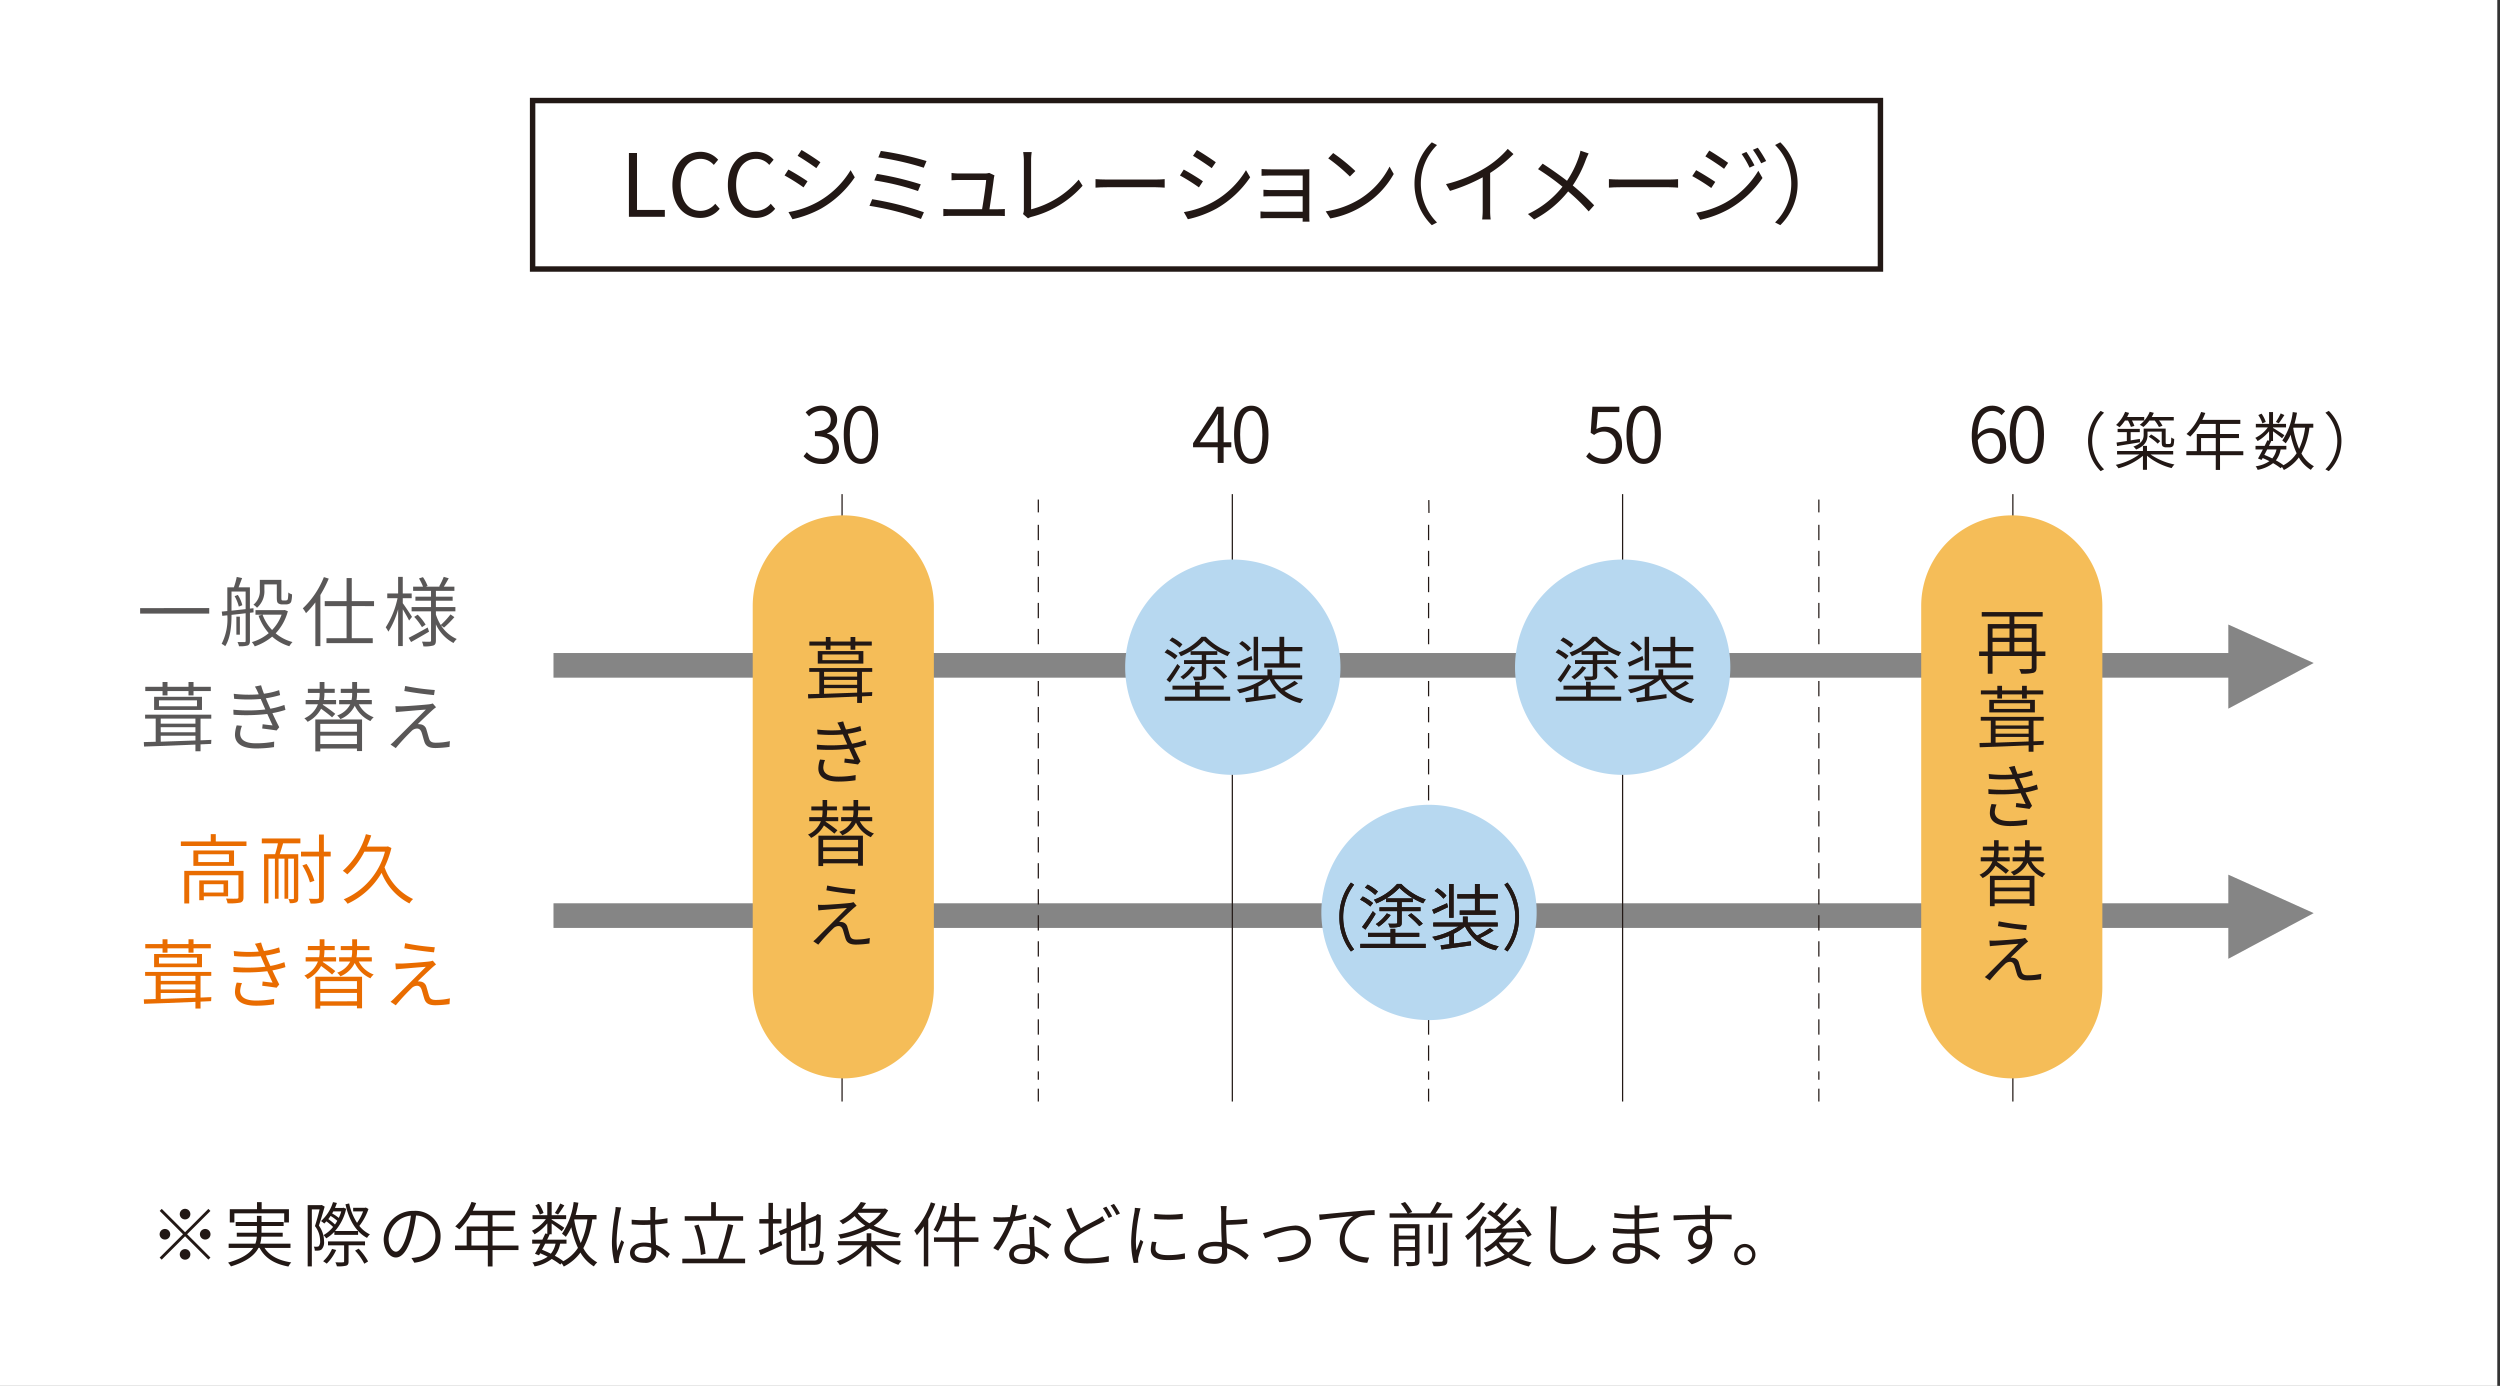 <svg xmlns="http://www.w3.org/2000/svg" width="460" height="255" viewBox="0 0 460 255"><rect x="0" y="0" width="460" height="255" fill="#333333" stroke="none"/><defs><style>.cls-1{fill:#fff;}.cls-2{fill:#221815;}.cls-11,.cls-3,.cls-4,.cls-5{fill:none;stroke-miterlimit:10;}.cls-3{stroke:#858585;stroke-width:4.535px;}.cls-11,.cls-4,.cls-5{stroke:#221815;}.cls-4,.cls-5{stroke-width:0.227px;}.cls-5{stroke-dasharray:2.817 1.972;}.cls-6{fill:#595757;}.cls-7{fill:#e96c00;}.cls-8{fill:#b7d8f0;}.cls-9{fill:#858585;}.cls-10{fill:#f5bd58;}</style></defs><title>roof_img3-graph3</title><g id="layout"><rect class="cls-1" x="-0.5" width="460" height="255"/><path class="cls-2" d="M115.721,28.158h1.488V38.626h5.122v1.265h-6.61Z"/><path class="cls-2" d="M123.72,34.032c0-3.794,2.225-6.1,5.2-6.1a4.338,4.338,0,0,1,3.218,1.457l-.8.96a3.2,3.2,0,0,0-2.4-1.121c-2.225,0-3.7,1.825-3.7,4.754,0,2.961,1.408,4.818,3.65,4.818a3.563,3.563,0,0,0,2.72-1.313l.817.929a4.539,4.539,0,0,1-3.6,1.681C125.913,40.1,123.72,37.842,123.72,34.032Z"/><path class="cls-2" d="M133.928,34.032c0-3.794,2.224-6.1,5.2-6.1a4.334,4.334,0,0,1,3.217,1.457l-.8.96a3.2,3.2,0,0,0-2.4-1.121c-2.225,0-3.7,1.825-3.7,4.754,0,2.961,1.408,4.818,3.65,4.818a3.563,3.563,0,0,0,2.72-1.313l.817.929a4.535,4.535,0,0,1-3.6,1.681C136.12,40.1,133.928,37.842,133.928,34.032Z"/><path class="cls-2" d="M148.586,33.36l-.736,1.12a35.412,35.412,0,0,0-3.49-2.193l.7-1.088C146.024,31.711,147.882,32.848,148.586,33.36Zm1.856,3.81a16.34,16.34,0,0,0,6.067-5.858l.768,1.312a18.8,18.8,0,0,1-6.146,5.73,19.927,19.927,0,0,1-5.315,1.985l-.736-1.313A16.963,16.963,0,0,0,150.442,37.17Zm.513-7.316-.753,1.089c-.768-.576-2.5-1.729-3.441-2.273l.72-1.072C148.426,28.126,150.267,29.343,150.955,29.854Z"/><path class="cls-2" d="M170,39.059l-.544,1.232a52.2,52.2,0,0,0-9.475-2.417l.5-1.217A56.255,56.255,0,0,1,170,39.059Zm-.576-5.139-.512,1.232a46.862,46.862,0,0,0-8.035-1.952l.48-1.2A57.025,57.025,0,0,1,169.42,33.92Zm1.057-4.289-.513,1.232a52.892,52.892,0,0,0-8.355-1.905l.464-1.185A56.765,56.765,0,0,1,170.477,29.631Z"/><path class="cls-2" d="M183.628,38.5c.352,0,.929-.016,1.265-.048v1.3c-.289-.016-.88-.031-1.217-.031H174.9c-.5,0-.864.015-1.328.048V38.434c.384.032.832.064,1.328.064h5.8c.24-1.345.7-4.466.752-5.378h-5.09c-.464,0-.881.032-1.28.048V31.823a10.924,10.924,0,0,0,1.265.1h4.865a2.792,2.792,0,0,0,.8-.111l.976.463a3.462,3.462,0,0,0-.112.5c-.128,1.088-.593,4.257-.816,5.73Z"/><path class="cls-2" d="M188.232,39.379a1.756,1.756,0,0,0,.161-.785V29.438a12.586,12.586,0,0,0-.128-1.457h1.569a10.386,10.386,0,0,0-.112,1.457v9.076a17.275,17.275,0,0,0,8.755-5.458l.72,1.121a18.635,18.635,0,0,1-9.363,5.714,2.248,2.248,0,0,0-.673.288Z"/><path class="cls-2" d="M201.576,32.96c.48.032,1.328.08,2.225.08h8.771c.8,0,1.377-.048,1.729-.08v1.568c-.321-.015-.992-.08-1.713-.08H203.8c-.881,0-1.729.032-2.225.08Z"/><path class="cls-2" d="M221.338,33.36l-.736,1.12a35.412,35.412,0,0,0-3.49-2.193l.7-1.088C218.776,31.711,220.634,32.848,221.338,33.36Zm1.856,3.81a16.34,16.34,0,0,0,6.067-5.858l.768,1.312a18.8,18.8,0,0,1-6.146,5.73,19.927,19.927,0,0,1-5.315,1.985l-.736-1.313A16.963,16.963,0,0,0,223.194,37.17Zm.513-7.316-.753,1.089c-.768-.576-2.5-1.729-3.441-2.273l.72-1.072C221.178,28.126,223.019,29.343,223.707,29.854Z"/><path class="cls-2" d="M239.676,40.787c.016-.144.016-.4.016-.656h-6.451c-.5,0-1.056.032-1.312.048V38.9a11.922,11.922,0,0,0,1.312.064h6.451V36.113h-5.778c-.56,0-1.121.016-1.441.033V34.913c.3.016.881.064,1.424.064h5.8V32.3h-5.938c-.416,0-1.345.032-1.633.048V31.1c.3.031,1.217.063,1.633.063h6.194c.352,0,.769-.016.977-.032-.017.177-.017.512-.017.816v7.972c0,.256.017.639.032.864Z"/><path class="cls-2" d="M250.331,36.545a15.083,15.083,0,0,0,5.346-5.89l.768,1.361a15.951,15.951,0,0,1-5.378,5.681,17.246,17.246,0,0,1-6.291,2.5l-.848-1.312A16.536,16.536,0,0,0,250.331,36.545Zm-.944-5.073-1.009,1.007a33.322,33.322,0,0,0-3.985-3.344l.912-.977A35.053,35.053,0,0,1,249.387,31.472Z"/><path class="cls-2" d="M260.268,33.809a10.635,10.635,0,0,1,3.185-7.62l.96.5a10.011,10.011,0,0,0,0,14.245l-.96.5A10.634,10.634,0,0,1,260.268,33.809Z"/><path class="cls-2" d="M278.477,28.35a25.072,25.072,0,0,1-4.29,3.473v6.851a12.1,12.1,0,0,0,.1,1.713h-1.569a14.6,14.6,0,0,0,.1-1.713v-6.05a32.1,32.1,0,0,1-6.019,2.5l-.736-1.249a25.275,25.275,0,0,0,7.155-2.945,17.682,17.682,0,0,0,4.209-3.537Z"/><path class="cls-2" d="M292.316,28.238c-.16.3-.4.832-.528,1.168a21.569,21.569,0,0,1-2.4,4.722,44.1,44.1,0,0,1,3.937,3.649L292.316,38.9a35.7,35.7,0,0,0-3.777-3.681,19.709,19.709,0,0,1-6.259,5.17l-1.136-1.008a17.811,17.811,0,0,0,6.354-5.026,44.011,44.011,0,0,0-4.5-3.234l.848-1.009c1.361.865,3.217,2.177,4.482,3.154a18.325,18.325,0,0,0,2.161-4.354,9.178,9.178,0,0,0,.32-1.184Z"/><path class="cls-2" d="M296.04,32.96c.481.032,1.329.08,2.225.08h8.771c.8,0,1.377-.048,1.73-.08v1.568c-.321-.015-.994-.08-1.713-.08h-8.788c-.88,0-1.729.032-2.225.08Z"/><path class="cls-2" d="M315.609,33.472l-.736,1.121a35.562,35.562,0,0,0-3.5-2.194l.72-1.087C313.032,31.823,314.9,32.976,315.609,33.472Zm1.857,3.826a16.36,16.36,0,0,0,6.066-5.875l.769,1.329a18.852,18.852,0,0,1-6.162,5.714,19.165,19.165,0,0,1-5.3,1.985l-.737-1.3A17.344,17.344,0,0,0,317.466,37.3Zm.513-7.331-.752,1.1c-.769-.592-2.514-1.745-3.442-2.289l.72-1.072C315.449,28.238,317.29,29.471,317.979,29.967Zm4.849.464-.912.416a16.155,16.155,0,0,0-1.457-2.513l.881-.384A23.643,23.643,0,0,1,322.828,30.431Zm2.146-.8-.913.416a19.014,19.014,0,0,0-1.521-2.482l.9-.383A23.253,23.253,0,0,1,324.974,29.631Z"/><path class="cls-2" d="M330.761,33.809a10.634,10.634,0,0,1-3.185,7.619l-.961-.5a10.006,10.006,0,0,0,0-14.245l.961-.5A10.635,10.635,0,0,1,330.761,33.809Z"/><path class="cls-2" d="M34.053,226.727l4.29-4.29.377.376L34.43,227.1l4.29,4.29-.377.377-4.29-4.291-4.3,4.3-.378-.377,4.3-4.3-4.29-4.291.377-.376Zm-2.731.377a.975.975,0,1,1-.975-.975A.982.982,0,0,1,31.322,227.1Zm2.731-2.73a.975.975,0,1,1,.974-.976A.982.982,0,0,1,34.053,224.374Zm0,5.46a.975.975,0,1,1-.975.975A.981.981,0,0,1,34.053,229.834Zm2.73-2.73a.975.975,0,1,1,.975.975A.981.981,0,0,1,36.783,227.1Z"/><path class="cls-2" d="M48.677,229.613c.924,1.456,2.626,2.34,4.914,2.665a3.668,3.668,0,0,0-.52.767c-2.522-.468-4.329-1.547-5.3-3.432h-.208c-.676,1.287-2.093,2.5-5.07,3.406a4.008,4.008,0,0,0-.533-.7c2.613-.741,3.952-1.69,4.628-2.7H42.073v-.78h4.914a4.533,4.533,0,0,0,.26-1.287H43.568v-.729h3.705v-1.234H43.36v-.741h3.913v-1.131h.845v1.131h4.07v.741h-4.07v1.234h3.9v.729H48.092a5.564,5.564,0,0,1-.221,1.287h5.577v.78Zm-5.551-4.68h-.845v-2.445h5.005v-1.3h.859v1.3h5.018v2.445h-.871v-1.677H43.126Z"/><path class="cls-2" d="M59.74,222.021c-.311,1.079-.7,2.43-1.066,3.484a5,5,0,0,1,.95,2.912,1.89,1.89,0,0,1-.43,1.456,1.026,1.026,0,0,1-.571.233,4.015,4.015,0,0,1-.7.014,1.6,1.6,0,0,0-.182-.741,3.176,3.176,0,0,0,.6.013.482.482,0,0,0,.338-.118,1.445,1.445,0,0,0,.222-.935,4.5,4.5,0,0,0-.95-2.743c.325-.975.637-2.171.859-3.069h-1.43v10.492h-.768V221.748H59.09l.1-.039Zm1.781,4.627a6.684,6.684,0,0,1-1.495,1.209,4.019,4.019,0,0,0-.494-.6,6.071,6.071,0,0,0,1.756-1.5,9.547,9.547,0,0,0-1.235-1.028c-.131.144-.261.274-.39.4a5.529,5.529,0,0,0-.6-.455,7.689,7.689,0,0,0,2.21-3.485l.716.156c-.1.313-.221.612-.351.911h1.429l.131-.039.493.195a9.152,9.152,0,0,1-2.053,4.095H65.89v.714H61.521ZM61.859,230a8.3,8.3,0,0,1-1.741,2.509,6.756,6.756,0,0,0-.663-.442,6.588,6.588,0,0,0,1.638-2.275Zm2.276-.871V232.1c0,.429-.092.65-.429.78a5.626,5.626,0,0,1-1.716.117,2.857,2.857,0,0,0-.286-.728c.663.013,1.234.013,1.391,0,.181-.013.22-.039.22-.182v-2.951H60.352v-.715h6.812v.715Zm-2.5-3.822a7.522,7.522,0,0,0,.428-.676,8.267,8.267,0,0,0-1.234-.9,6.549,6.549,0,0,1-.416.585A9.933,9.933,0,0,1,61.639,225.31Zm-.312-2.406c-.065.13-.131.247-.208.377a7.556,7.556,0,0,1,1.222.82,7.336,7.336,0,0,0,.454-1.2Zm6.474-.441a10.741,10.741,0,0,1-1.677,3.106,5.491,5.491,0,0,0,1.95,1.561,2.432,2.432,0,0,0-.533.649c-2.067-1.1-3.341-3.341-3.965-6.187l.675-.156A10.489,10.489,0,0,0,65.695,225a9.032,9.032,0,0,0,1.117-2.106H64.979v-.663h2.185l.143-.052Zm-1.807,7.293a11.248,11.248,0,0,1,1.742,2.353l-.7.416a10.717,10.717,0,0,0-1.7-2.405Z"/><path class="cls-2" d="M75.705,231.472a7.665,7.665,0,0,0,1.078-.156,3.921,3.921,0,0,0,3.328-3.875,3.649,3.649,0,0,0-3.562-3.783A24.981,24.981,0,0,1,75.8,227.4c-.793,2.653-1.807,3.979-2.964,3.979-1.092,0-2.236-1.287-2.236-3.406a5.437,5.437,0,0,1,5.577-5.174,4.618,4.618,0,0,1,4.889,4.679c0,2.692-1.794,4.486-4.824,4.863Zm-.832-4.278a20.233,20.233,0,0,0,.728-3.522,4.569,4.569,0,0,0-4.1,4.238c0,1.677.793,2.4,1.365,2.4S74.2,229.457,74.873,227.194Z"/><path class="cls-2" d="M95.4,230.016H90.628v3.016h-.87v-3.016H83.726v-.832h2.145v-3.51h3.887v-2.068H86.533a11.936,11.936,0,0,1-2.014,2.6,7.476,7.476,0,0,0-.755-.546,11.262,11.262,0,0,0,2.99-4.512l.858.208a13.263,13.263,0,0,1-.624,1.417h7.8v.832H90.628v2.068h3.888v.819H90.628v2.691H95.4Zm-5.642-.832v-2.691H86.741v2.691Z"/><path class="cls-2" d="M108.972,224.374a15.121,15.121,0,0,1-1.639,5.278,6.4,6.4,0,0,0,2.562,2.626,3.348,3.348,0,0,0-.624.741,7.153,7.153,0,0,1-2.471-2.548,8.459,8.459,0,0,1-3.068,2.574,4.9,4.9,0,0,0-.4-.624l-.246.26a12.429,12.429,0,0,0-1.561-1.04,7.179,7.179,0,0,1-3.172,1.378,2.008,2.008,0,0,0-.4-.728,6.673,6.673,0,0,0,2.821-1.053c-.455-.234-.91-.442-1.378-.637l-.221.377-.741-.287c.3-.506.65-1.17,1-1.858H97.921V228.1h1.872c.195-.4.39-.792.546-1.143l.364.078V225.1a8.378,8.378,0,0,1-2.353,2.015,2.636,2.636,0,0,0-.481-.65,6.939,6.939,0,0,0,2.574-2.146H97.986v-.727H100.7v-2.418h.806v2.418h2.665v.727h-2.665v.1c.559.325,1.976,1.235,2.327,1.5l-.481.624c-.337-.313-1.209-.976-1.846-1.431v1.99h-.494l.131.026c-.144.311-.3.637-.469.974h3.562v.729h-1.17a5.107,5.107,0,0,1-.975,2.236,10.865,10.865,0,0,1,1.56.988,7.312,7.312,0,0,0,2.692-2.444,16.786,16.786,0,0,1-1.222-3.8,9.615,9.615,0,0,1-1.015,1.769,5.1,5.1,0,0,0-.7-.572,13.191,13.191,0,0,0,2.145-5.837l.871.13a19.778,19.778,0,0,1-.506,2.261h3.848v.807Zm-9.647-.885a6.384,6.384,0,0,0-.832-1.7l.663-.285a6.278,6.278,0,0,1,.858,1.689Zm.988,5.344c-.2.39-.39.767-.585,1.118.546.221,1.105.468,1.626.728a4.277,4.277,0,0,0,.87-1.846Zm3.523-7.047c-.377.585-.806,1.262-1.157,1.691l-.585-.287a11.529,11.529,0,0,0,.989-1.742Zm1.82,2.665a18.263,18.263,0,0,0,1.2,4.265,14.409,14.409,0,0,0,1.222-4.342h-2.392Z"/><path class="cls-2" d="M114.3,222.177c-.065.194-.155.572-.208.805a31.257,31.257,0,0,0-.637,5.227,14.007,14.007,0,0,0,.13,1.937c.208-.625.533-1.443.754-1.976l.494.39c-.312.871-.78,2.184-.91,2.808a2.84,2.84,0,0,0-.065.559c.013.13.039.312.052.442l-.832.052a15.432,15.432,0,0,1-.481-4.056,38.265,38.265,0,0,1,.6-5.434,6.807,6.807,0,0,0,.078-.845Zm8.464,9.308a9.951,9.951,0,0,0-2.015-1.508v.325a1.905,1.905,0,0,1-2.185,2.053c-1.715,0-2.639-.688-2.639-1.819,0-1.027.936-1.9,2.614-1.9a6.293,6.293,0,0,1,1.261.13c-.052-1.027-.117-2.328-.131-3.419-.428.026-.871.039-1.3.039-.728,0-1.392-.052-2.133-.091l-.012-.871c.728.064,1.417.1,2.17.1.43,0,.846-.012,1.274-.025,0-.663-.012-1.248,0-1.625a7.587,7.587,0,0,0-.051-.78h1.052c-.038.259-.065.506-.077.754-.027.364-.027,1-.039,1.6a18.34,18.34,0,0,0,2.261-.3v.9c-.714.117-1.482.195-2.261.26.012,1.287.1,2.613.155,3.731a8.814,8.814,0,0,1,2.549,1.689Zm-2.938-1.9a4.675,4.675,0,0,0-1.352-.208c-1.015,0-1.7.455-1.7,1.079,0,.663.65,1.053,1.612,1.053,1.144,0,1.456-.559,1.456-1.443C119.839,229.938,119.839,229.769,119.827,229.587Z"/><path class="cls-2" d="M137.1,231.6v.845H125.546V231.6h6.592a45.884,45.884,0,0,0,1.82-6.357l.962.194a59.638,59.638,0,0,1-1.885,6.163Zm-.364-6.981H125.988v-.832h4.863v-2.6h.871v2.6h5.018Zm-7.775,6.292a19.751,19.751,0,0,0-1.221-5.369l.805-.208a19.427,19.427,0,0,1,1.275,5.369Z"/><path class="cls-2" d="M142.225,229.027c.494-.22,1-.441,1.521-.649l.182.767c-1.391.637-2.847,1.287-3.978,1.781l-.338-.858c.494-.17,1.118-.429,1.794-.715v-4.225h-1.69v-.819h1.69v-2.977h.819v2.977h1.56v.819h-1.56Zm7.592,2.912c.767,0,.9-.35.989-1.884a2.224,2.224,0,0,0,.779.351c-.143,1.755-.416,2.314-1.741,2.314h-3.277c-1.442,0-1.846-.325-1.846-1.651v-4.238l-1.092.468-.337-.754,1.429-.6v-3.575h.82V225.6l1.872-.793v-3.627h.818v3.289l1.847-.78.194-.169.157-.143.611.246-.04.17a45.92,45.92,0,0,1-.143,4.914.842.842,0,0,1-.7.818,6.035,6.035,0,0,1-1.2.079,2.8,2.8,0,0,0-.208-.754c.326.026.768.026.911.026.194,0,.338-.065.4-.364a37.54,37.54,0,0,0,.1-3.979l-1.937.82v4.81h-.818v-4.472l-1.872.792v4.59c0,.7.168.87,1.04.87Z"/><path class="cls-2" d="M161.141,229.132a10.967,10.967,0,0,0,4.745,2.873,3.065,3.065,0,0,0-.585.728,12.006,12.006,0,0,1-4.979-3.393v3.679h-.858v-3.692a12.637,12.637,0,0,1-4.941,3.458,3.2,3.2,0,0,0-.559-.715,11.52,11.52,0,0,0,4.694-2.938H154.2v-.767h5.266v-1.443h.858v1.443h5.33v.767Zm2.275-6.436a8.115,8.115,0,0,1-2.652,2.834,15.937,15.937,0,0,0,5.018,1.417,2.915,2.915,0,0,0-.507.768,15.917,15.917,0,0,1-5.291-1.691,17.234,17.234,0,0,1-5.343,1.9,2.534,2.534,0,0,0-.4-.767,16.383,16.383,0,0,0,4.953-1.626,8.763,8.763,0,0,1-1.937-1.767,11.558,11.558,0,0,1-2.184,1.5,3.444,3.444,0,0,0-.624-.624,9.264,9.264,0,0,0,3.94-3.472l.962.183a10.93,10.93,0,0,1-.767,1.052h4.095l.156-.051Zm-5.577.521a7.331,7.331,0,0,0,2.132,1.872,7.672,7.672,0,0,0,2.132-1.938h-4.2Z"/><path class="cls-2" d="M172.1,221.475a22.481,22.481,0,0,1-1.3,2.834v8.7h-.819v-7.359a15.46,15.46,0,0,1-1.274,1.639,5.706,5.706,0,0,0-.494-.846,14.817,14.817,0,0,0,3.068-5.212Zm7.93,7.033h-3.562v4.524h-.859v-4.524h-3.756v-.832h3.756V224.7h-2.131a9.532,9.532,0,0,1-.962,2.029,6.351,6.351,0,0,0-.742-.442,11.562,11.562,0,0,0,1.6-4.46l.818.156a13.874,13.874,0,0,1-.455,1.885h1.872v-2.521h.859v2.521h3v.832h-3v2.978h3.562Z"/><path class="cls-2" d="M188.831,224.218a18.375,18.375,0,0,1-2.341.468,22.317,22.317,0,0,1-2.821,5.434l-.91-.468a18.431,18.431,0,0,0,2.782-4.862c-.4.025-.806.039-1.209.039-.481,0-1.014-.014-1.5-.039l-.052-.871a13.8,13.8,0,0,0,1.547.078c.468,0,.975-.026,1.482-.065a9.927,9.927,0,0,0,.416-2.237l1.041.091c-.118.469-.3,1.275-.508,2.028a12.777,12.777,0,0,0,2.041-.48Zm1.468,1.547a11.706,11.706,0,0,0,0,1.339c.013.494.065,1.365.092,2.184a8.916,8.916,0,0,1,2.665,1.6l-.508.793a8.984,8.984,0,0,0-2.118-1.482c.012.221.012.416.012.585,0,1-.675,1.82-2.223,1.82-1.391,0-2.535-.546-2.535-1.807,0-1.17,1.144-1.9,2.535-1.9a7.092,7.092,0,0,1,1.3.13c-.053-1.065-.118-2.352-.144-3.262Zm-.754,4.094a5.109,5.109,0,0,0-1.352-.194c-.988,0-1.638.441-1.638,1.065s.494,1.041,1.548,1.041c1.079,0,1.456-.611,1.456-1.235C189.559,230.354,189.559,230.12,189.545,229.859Zm3.393-3.808a15.268,15.268,0,0,0-2.924-1.755l.467-.715a19.532,19.532,0,0,1,2.977,1.7Z"/><path class="cls-2" d="M203.3,224.607c-.274.169-.559.326-.924.521a36.415,36.415,0,0,0-3.626,1.989c-1.223.806-1.938,1.664-1.938,2.652,0,1.092,1.027,1.781,3.107,1.781a18.637,18.637,0,0,0,4.109-.429l-.013,1.04a24.835,24.835,0,0,1-4.057.312c-2.392,0-4.107-.728-4.107-2.6,0-1.313.818-2.366,2.235-3.342-.585-1.039-1.274-2.573-1.872-3.965l.911-.389a28.752,28.752,0,0,0,1.741,3.847c1.157-.7,2.393-1.287,3.094-1.689a6.341,6.341,0,0,0,.872-.572Zm.273-2.586a17.341,17.341,0,0,1,1.066,1.793l-.65.287a14.112,14.112,0,0,0-1.053-1.807Zm1.4-.507a15.242,15.242,0,0,1,1.1,1.767l-.637.3a11.921,11.921,0,0,0-1.092-1.795Z"/><path class="cls-2" d="M209.864,222.333a7.231,7.231,0,0,0-.221.806,29.39,29.39,0,0,0-.637,4.979,13.955,13.955,0,0,0,.117,1.937c.221-.612.52-1.417.741-1.951l.507.377a28.944,28.944,0,0,0-.91,2.848,2.134,2.134,0,0,0-.052.559c0,.143.026.312.039.442l-.845.065a16.2,16.2,0,0,1-.468-4.134,34.334,34.334,0,0,1,.6-5.174,6.587,6.587,0,0,0,.078-.846Zm2.938,6.214a4.46,4.46,0,0,0-.195,1.2c0,.585.391,1.195,2.224,1.195a13.928,13.928,0,0,0,3.185-.337l.026.988a17.172,17.172,0,0,1-3.2.26c-2.145,0-3.093-.715-3.093-1.9a6.933,6.933,0,0,1,.208-1.482Zm4.823-5.213v.962a32.268,32.268,0,0,1-5.239,0v-.949A21.442,21.442,0,0,0,217.625,223.334Z"/><path class="cls-2" d="M229.209,231.836a9.175,9.175,0,0,0-3.432-2.146c.013.365.026.69.026.937,0,1.04-.663,1.911-2.3,1.911-1.754,0-3.042-.559-3.042-1.976,0-1.131.989-2.067,3.2-2.067a6.681,6.681,0,0,1,1.144.091c-.052-1.053-.1-2.236-.1-3.029v-2.406a8.774,8.774,0,0,0-.1-1.234h1.118a10.709,10.709,0,0,0-.1,1.234v1.366c1.027-.027,2.678-.091,3.848-.235l.039.871c-1.17.118-2.834.208-3.887.222v.182c0,.844.065,2.106.13,3.224a10.1,10.1,0,0,1,4.017,2.184Zm-4.381-2.393a7.039,7.039,0,0,0-1.274-.13c-1.391,0-2.171.482-2.171,1.209s.727,1.145,2.028,1.145c.962,0,1.443-.442,1.443-1.339C224.854,230.106,224.841,229.8,224.828,229.443Z"/><path class="cls-2" d="M233.563,226.584a17.009,17.009,0,0,1,4.538-1.066,2.821,2.821,0,0,1,3.107,2.794c0,2.51-2.458,3.719-5.825,3.927l-.363-.9c2.755-.091,5.239-.884,5.239-3.042a2,2,0,0,0-2.223-1.938c-1.613,0-4.473,1.2-5.253,1.5l-.39-.974A8.714,8.714,0,0,0,233.563,226.584Z"/><path class="cls-2" d="M243.846,223.4c.793-.078,3.289-.325,5.655-.519,1.417-.13,2.588-.195,3.433-.222v.924a10.663,10.663,0,0,0-2.522.208,4.6,4.6,0,0,0-2.977,4.147c0,2.586,2.4,3.38,4.484,3.458l-.337.961c-2.328-.077-5.071-1.312-5.071-4.211a5.227,5.227,0,0,1,2.47-4.408c-1.13.13-4.784.482-6.162.768l-.1-1.04C243.209,223.45,243.6,223.425,243.846,223.4Z"/><path class="cls-2" d="M267.221,223.256v.793H255.689v-.793h3.276a9.775,9.775,0,0,0-1.222-1.794l.793-.3a10.755,10.755,0,0,1,1.314,1.847l-.638.247h3.939a16.975,16.975,0,0,0,1.248-2.146l.9.313c-.364.61-.78,1.287-1.183,1.833Zm-6.033,8.723c0,.468-.1.7-.441.845a6.127,6.127,0,0,1-1.808.143,3.622,3.622,0,0,0-.286-.767c.677.026,1.287.026,1.456.013.2-.013.247-.065.247-.234v-1.846h-3v2.834h-.833v-7.709h4.667Zm-3.834-5.967v1.351h3v-1.351Zm3,3.431v-1.39h-3v1.39Zm3.3,1.223h-.806v-5.291h.806Zm1.82-5.682h.845V231.9c0,.546-.13.78-.508.923a7.008,7.008,0,0,1-2.027.156,3.677,3.677,0,0,0-.326-.832c.82.026,1.521.026,1.729.013s.287-.065.287-.26Z"/><path class="cls-2" d="M273.59,224.062a14.176,14.176,0,0,1-1.157,1.715v7.294h-.806v-6.344a16.2,16.2,0,0,1-1.547,1.468,6.55,6.55,0,0,0-.507-.754,12.731,12.731,0,0,0,3.25-3.652Zm-.312-2.575a12.866,12.866,0,0,1-3.055,3.056,4.607,4.607,0,0,0-.494-.611,10.708,10.708,0,0,0,2.769-2.744Zm7.2,6.644a7.247,7.247,0,0,1-2.262,2.782,11.473,11.473,0,0,0,3.615,1.378,3.632,3.632,0,0,0-.521.741,11.079,11.079,0,0,1-3.77-1.638,12.983,12.983,0,0,1-4.108,1.651,2.729,2.729,0,0,0-.442-.741,12.216,12.216,0,0,0,3.862-1.417,8.219,8.219,0,0,1-1.574-1.729,11.741,11.741,0,0,1-1.651,1.222,5.357,5.357,0,0,0-.585-.651,9.342,9.342,0,0,0,3.3-2.912c-1.157.039-2.223.066-3.081.092l-.078-.794c.572-.012,1.248-.025,2-.038q.468-.37.975-.819a18.7,18.7,0,0,0-2.509-2.029l.52-.545c.247.156.507.337.78.519a16.717,16.717,0,0,0,1.677-2.015l.767.39a24.135,24.135,0,0,1-1.872,2.055,10.984,10.984,0,0,1,1.248,1.065,25.879,25.879,0,0,0,2.379-2.521l.767.428a43.523,43.523,0,0,1-3.627,3.458c1.17-.025,2.444-.064,3.719-.09-.325-.429-.69-.845-1.028-1.209l.677-.365a15.34,15.34,0,0,1,2.171,2.809l-.715.429a10.782,10.782,0,0,0-.586-.962l-3.262.117a8.839,8.839,0,0,1-.768,1.092h3.264l.142-.039Zm-4.667.533a6.943,6.943,0,0,0,1.716,1.781,6.313,6.313,0,0,0,1.768-1.859h-3.419Z"/><path class="cls-2" d="M286.447,221.994c-.065.391-.091.807-.117,1.209-.052,1.47-.156,4.538-.156,6.526,0,1.431.936,1.938,2.171,1.938A5.384,5.384,0,0,0,293,228.989l.649.806a6.41,6.41,0,0,1-5.33,2.808c-1.807,0-3.068-.741-3.068-2.821,0-1.95.13-5.175.13-6.579a5.8,5.8,0,0,0-.1-1.222Z"/><path class="cls-2" d="M304.96,231.849a9.391,9.391,0,0,0-3.185-1.951c.013.352.026.638.026.846,0,.858-.546,1.794-2.223,1.794-1.82,0-2.834-.65-2.834-1.872,0-1.145,1.118-1.924,2.964-1.924a6.428,6.428,0,0,1,1.131.091c-.027-.611-.052-1.261-.065-1.82h-.741c-.9,0-2.314-.078-3.25-.182v-.885a24.865,24.865,0,0,0,3.263.235h.7V224.23c-.208.014-.429.014-.65.014a28.151,28.151,0,0,1-3.068-.195v-.859a20.628,20.628,0,0,0,3.055.248h.676v-.884a6.228,6.228,0,0,0-.052-.754h.988c-.026.221-.052.455-.065.845,0,.156-.013.428-.013.767a29.312,29.312,0,0,0,3.354-.339l.013.871c-1.053.105-2.158.208-3.367.261v1.949a33.027,33.027,0,0,0,3.614-.35v.884c-1.235.156-2.379.247-3.6.3.026.69.065,1.405.091,2.029a10.8,10.8,0,0,1,3.77,2.028Zm-4.095-2.2a6.827,6.827,0,0,0-1.274-.131c-1.287,0-1.976.5-1.976,1.106s.52,1.079,1.859,1.079c.754,0,1.4-.221,1.4-1.144C300.878,230.328,300.865,230,300.865,229.652Z"/><path class="cls-2" d="M314.631,224.309c0,.753.014,1.56.026,2.145a3.2,3.2,0,0,1,.4,1.625c0,1.755-.82,3.653-3.784,4.55l-.806-.78c1.768-.416,2.951-1.17,3.432-2.392a1.735,1.735,0,0,1-1.17.4,2.039,2.039,0,0,1-2.106-2.131,2.218,2.218,0,0,1,2.223-2.21,2.309,2.309,0,0,1,.923.181l-.013-1.378c-1.963.014-4.186.1-5.8.222l-.026-.91c1.43-.027,3.848-.105,5.811-.13-.013-.391-.013-.729-.026-.923a4.789,4.789,0,0,0-.091-.755h1.079a6.794,6.794,0,0,0-.064.741c-.014.221-.014.546-.014.923h.273c1.613,0,3.134,0,3.719.014v.871c-.716-.039-1.859-.065-3.731-.065Zm-.571,2.9a1.191,1.191,0,0,0-1.21-.9,1.354,1.354,0,0,0-1.352,1.4,1.278,1.278,0,0,0,1.365,1.326C313.656,229.041,314.15,228.417,314.06,227.208Z"/><path class="cls-2" d="M323,230.835a1.957,1.957,0,1,1-1.963-1.95A1.953,1.953,0,0,1,323,230.835Zm-.611,0a1.346,1.346,0,1,0-1.352,1.352A1.348,1.348,0,0,0,322.392,230.835Z"/><line class="cls-3" x1="101.842" y1="168.472" x2="418.221" y2="168.472"/><line class="cls-4" x1="154.94" y1="90.919" x2="154.94" y2="202.68"/><line class="cls-4" x1="226.749" y1="90.919" x2="226.749" y2="202.68"/><line class="cls-4" x1="298.558" y1="90.919" x2="298.558" y2="202.68"/><line class="cls-4" x1="191.05" y1="91.919" x2="191.05" y2="94.28"/><line class="cls-5" x1="191.05" y1="96.567" x2="191.05" y2="198.674"/><line class="cls-4" x1="191.05" y1="200.318" x2="191.05" y2="202.679"/><line class="cls-4" x1="262.903" y1="92.017" x2="262.926" y2="94.378"/><line class="cls-5" x1="262.859" y1="96.567" x2="262.859" y2="198.674"/><line class="cls-4" x1="262.859" y1="200.318" x2="262.859" y2="202.679"/><line class="cls-4" x1="334.668" y1="91.919" x2="334.668" y2="94.28"/><line class="cls-5" x1="334.668" y1="96.567" x2="334.668" y2="198.674"/><line class="cls-4" x1="334.668" y1="200.318" x2="334.668" y2="202.679"/><line class="cls-4" x1="370.367" y1="90.919" x2="370.367" y2="202.68"/><line class="cls-3" x1="101.842" y1="122.423" x2="418.221" y2="122.423"/><path class="cls-2" d="M147.855,83.946l.594-.749a3.479,3.479,0,0,0,2.614,1.2,1.98,1.98,0,0,0,2.162-2c0-1.287-.876-2.149-3.278-2.149v-.9c2.161,0,2.91-.89,2.91-2.049a1.663,1.663,0,0,0-1.808-1.724,3.167,3.167,0,0,0-2.176,1.046l-.636-.749a4.217,4.217,0,0,1,2.854-1.229c1.7.014,2.939.932,2.939,2.572a2.563,2.563,0,0,1-1.851,2.515v.056a2.68,2.68,0,0,1,2.2,2.643,2.966,2.966,0,0,1-3.249,2.938A4.238,4.238,0,0,1,147.855,83.946Z"/><path class="cls-2" d="M155.247,79.962c0-3.589,1.229-5.313,3.179-5.313s3.151,1.738,3.151,5.313c0,3.617-1.215,5.4-3.151,5.4S155.247,83.579,155.247,79.962Zm5.214,0c0-3.024-.82-4.38-2.035-4.38s-2.063,1.356-2.063,4.38c0,3.08.834,4.465,2.063,4.465S160.461,83.042,160.461,79.962Z"/><path class="cls-2" d="M226.559,82.293h-1.413v2.883h-1.088V82.293h-4.536v-.748l4.4-6.712h1.229v6.542h1.413Zm-2.5-.918V78.012c0-.509.043-1.328.085-1.837h-.071c-.254.5-.537,1-.82,1.5l-2.5,3.7Z"/><path class="cls-2" d="M227.069,79.962c0-3.589,1.229-5.313,3.18-5.313,1.935,0,3.15,1.738,3.15,5.313,0,3.617-1.215,5.4-3.15,5.4C228.3,85.359,227.069,83.579,227.069,79.962Zm5.214,0c0-3.024-.82-4.38-2.034-4.38-1.23,0-2.063,1.356-2.063,4.38,0,3.08.833,4.465,2.063,4.465C231.463,84.427,232.283,83.042,232.283,79.962Z"/><path class="cls-2" d="M291.851,83.989l.579-.763a3.426,3.426,0,0,0,2.586,1.172,2.338,2.338,0,0,0,2.275-2.543,2.174,2.174,0,0,0-2.219-2.444,2.887,2.887,0,0,0-1.752.621l-.635-.395.324-4.8h4.946v.989h-3.928l-.283,3.137a3.109,3.109,0,0,1,1.611-.438c1.709,0,3.094,1.017,3.094,3.306a3.336,3.336,0,0,1-3.334,3.532A4.328,4.328,0,0,1,291.851,83.989Z"/><path class="cls-2" d="M299.271,79.962c0-3.589,1.229-5.313,3.179-5.313s3.151,1.738,3.151,5.313c0,3.617-1.216,5.4-3.151,5.4S299.271,83.579,299.271,79.962Zm5.213,0c0-3.024-.819-4.38-2.034-4.38s-2.063,1.356-2.063,4.38c0,3.08.833,4.465,2.063,4.465S304.484,83.042,304.484,79.962Z"/><path class="cls-2" d="M368.282,76.4a2.224,2.224,0,0,0-1.662-.791c-1.451,0-2.676,1.117-2.732,4.422a3.265,3.265,0,0,1,2.38-1.257c1.746,0,2.845,1.088,2.845,3.249a3.081,3.081,0,0,1-2.9,3.335c-1.985,0-3.408-1.723-3.408-5.1,0-4.084,1.8-5.61,3.775-5.61a3.14,3.14,0,0,1,2.352,1.032Zm-.268,5.623c0-1.44-.605-2.387-1.929-2.387a2.785,2.785,0,0,0-2.169,1.371c.141,2.189.929,3.433,2.3,3.433C367.24,84.441,368.014,83.452,368.014,82.024Z"/><path class="cls-2" d="M369.787,79.962c0-3.589,1.225-5.313,3.169-5.313,1.929,0,3.14,1.738,3.14,5.313,0,3.617-1.211,5.4-3.14,5.4C371.012,85.359,369.787,83.579,369.787,79.962Zm5.2,0c0-3.024-.817-4.38-2.028-4.38-1.226,0-2.057,1.356-2.057,4.38,0,3.08.831,4.465,2.057,4.465C374.167,84.427,374.984,83.042,374.984,79.962Z"/><path class="cls-6" d="M38.5,111.887V112.9H25.782v-1.008Z"/><path class="cls-6" d="M45.987,112.755v5.169c0,.448-.1.7-.406.84a4.829,4.829,0,0,1-1.6.14,3.655,3.655,0,0,0-.28-.77c.6.013,1.121.013,1.261.013.182,0,.238-.055.238-.223v-5.085c-.91.112-1.793.21-2.6.294,0,1.793-.14,4.2-1.163,5.771a2.443,2.443,0,0,0-.658-.434,10.041,10.041,0,0,0,1.05-5.253l-.924.1-.1-.785,1.022-.1v-4.357h1.2a12.671,12.671,0,0,0,.532-1.919l.995.21c-.225.574-.449,1.2-.659,1.709h2.088v3.908l.658-.07.014.757Zm-3.39-.393c.8-.084,1.7-.181,2.6-.28v-3.235H42.6Zm1.162-2.9a6.248,6.248,0,0,1,.827,1.891l-.645.266a7.308,7.308,0,0,0-.77-1.919Zm.379,7.312h-.645v-3.306h.645Zm8.824-4.314a9.34,9.34,0,0,1-2.241,4.076,8.034,8.034,0,0,0,3.1,1.6,4.445,4.445,0,0,0-.588.77,8.274,8.274,0,0,1-3.152-1.765,10.2,10.2,0,0,1-3.208,1.793,3.554,3.554,0,0,0-.532-.785,8.663,8.663,0,0,0,3.109-1.652,9.515,9.515,0,0,1-1.877-3.208l.687-.183H47.009v-.839h5.2l.168-.029Zm-4.314-3.923a4.035,4.035,0,0,1-1.359,3.292,2.794,2.794,0,0,0-.658-.56,3.219,3.219,0,0,0,1.177-2.759V106.7h3.963v3.25c0,.267.015.435.071.477a.4.4,0,0,0,.238.055h.42a.666.666,0,0,0,.322-.055c.071-.029.126-.126.155-.294a8.247,8.247,0,0,0,.069-1.121,1.78,1.78,0,0,0,.687.35,5.349,5.349,0,0,1-.14,1.3.7.7,0,0,1-.379.434,1.447,1.447,0,0,1-.63.112H51.9a1.155,1.155,0,0,1-.729-.224c-.168-.154-.238-.364-.238-1.121V107.53H48.648Zm-.336,4.566a8.146,8.146,0,0,0,1.751,2.817,7.754,7.754,0,0,0,1.751-2.817Z"/><path class="cls-6" d="M60.49,106.466a22.594,22.594,0,0,1-1.54,3.011v9.413h-.925v-8.054a16.287,16.287,0,0,1-1.723,1.989,4.577,4.577,0,0,0-.588-.883,15.993,15.993,0,0,0,3.88-5.756Zm4.231,5.056v5.912h3.866v.9H60.07v-.9h3.7v-5.912h-4.02v-.911h4.02v-4.244h.953v4.244h4.1v.911Z"/><path class="cls-6" d="M75.274,114.184c-.211-.449-.729-1.373-1.163-2.074v6.766h-.854V112.11a15.865,15.865,0,0,1-1.793,4.119,5.842,5.842,0,0,0-.49-.8,15.909,15.909,0,0,0,2.171-5.366H71.254V109.2h2v-3.053h.854V109.2H75.75v.868H74.111v.925c.392.518,1.457,2.114,1.695,2.507Zm3.67,2.045c-1.135.672-2.354,1.373-3.306,1.905l-.448-.771c.882-.448,2.213-1.176,3.5-1.905Zm2.185-1.191a6.517,6.517,0,0,0,2.913,2.535,3.98,3.98,0,0,0-.6.742,7.341,7.341,0,0,1-3.235-3.431v2.941c0,.532-.113.8-.449.939a5.54,5.54,0,0,1-1.849.168,3.454,3.454,0,0,0-.266-.869c.63.015,1.247.015,1.443.015.182-.015.224-.07.224-.253v-5.337H75.736V111.7h3.572v-1.162H76.437v-.757h2.871v-1.064H76.016v-.771h1.821a9.995,9.995,0,0,0-.742-1.512l.728-.239a7.331,7.331,0,0,1,.855,1.625l-.323.126h2.62l-.168-.055a12.518,12.518,0,0,0,.84-1.751l.925.265c-.308.532-.631,1.121-.911,1.541h1.947v.771h-3.4v1.064h3.081v.757H80.205V111.7h3.586v.784H80.205v.6A8.825,8.825,0,0,0,81.1,115a14.71,14.71,0,0,0,1.793-1.947l.714.5a19.022,19.022,0,0,1-1.905,1.92ZM76.856,113.1a9.087,9.087,0,0,1,1.457,1.835l-.672.463a10.471,10.471,0,0,0-1.429-1.891Z"/><path class="cls-6" d="M38.845,136.878l-1.947.085v1.274H35.96v-1.232c-3.572.153-7.074.294-9.455.363l-.042-.826c.644-.014,1.387-.028,2.185-.056v-4.258H26.7V131.5H38.874v.729H36.9v3.992l1.99-.084Zm-8.936-9.721h-3.18v-.784h3.18v-.883h.91v.883h3.866v-.883h.925v.883h3.18v.784H35.61v.8h-.925v-.8H30.819v.8h-.91Zm-1.555,1.051h8.811v2.423H28.354Zm.9,1.751h6.99v-1.093H29.25Zm.322,2.269v.924H35.96v-.924Zm0,2.507H35.96V133.8H29.572Zm0,1.737c1.919-.056,4.147-.14,6.388-.224v-.868H29.572Z"/><path class="cls-6" d="M52.523,130.617a18.027,18.027,0,0,1-2.4.6c.407.9.883,1.862,1.261,2.591l-.49.6c-.687-.112-1.765-.252-2.648-.364l.084-.784c.7.1,1.374.168,1.822.21-.266-.561-.617-1.331-.967-2.1a33.3,33.3,0,0,1-6.219.141l-.028-.925a28.194,28.194,0,0,0,5.883-.042c-.21-.477-.407-.91-.547-1.247-.1-.238-.21-.462-.294-.686a27.405,27.405,0,0,1-4.9-.028l-.07-.925a23.28,23.28,0,0,0,4.594.1c-.07-.168-.14-.337-.21-.477a7.35,7.35,0,0,0-.49-.952l1.135-.238a14.732,14.732,0,0,0,.532,1.554,14.521,14.521,0,0,0,2.787-.658l.182.91a19.686,19.686,0,0,1-2.619.589l.238.574c.126.294.336.771.589,1.345a15.165,15.165,0,0,0,2.577-.7Zm-8,2.942a4.392,4.392,0,0,0-.336,1.415c0,1.106.883,1.793,2.9,1.793a17.354,17.354,0,0,0,3.362-.309l-.028,1.009a21.426,21.426,0,0,1-3.292.252c-2.465,0-3.894-.841-3.894-2.535a5.7,5.7,0,0,1,.322-1.723Z"/><path class="cls-6" d="M61.1,131.989c-.449-.405-1.289-1.05-2.018-1.582a5.788,5.788,0,0,1-2.479,2.409,3.231,3.231,0,0,0-.6-.644A4.674,4.674,0,0,0,58.5,129.58H56.241V128.8H58.72a7.186,7.186,0,0,0,.1-1.289v-.014H56.647v-.756h2.171V125.49H59.7v1.247h1.891v.756H59.7v.028a8.323,8.323,0,0,1-.1,1.275h2.241v.784H59.42l-.027.1a27.411,27.411,0,0,1,2.3,1.667Zm-3.082.393h8.6V138.2h-.939v-.476H58.93v.532h-.91Zm.91.812v1.443h6.752v-1.443Zm6.752,3.712v-1.541H58.93v1.541Zm.336-7.326a5.038,5.038,0,0,0,2.746,2.4,2.641,2.641,0,0,0-.6.7,5.845,5.845,0,0,1-2.885-2.829,5.044,5.044,0,0,1-2.648,2.465,2.941,2.941,0,0,0-.588-.672,4.269,4.269,0,0,0,2.409-2.06H62.4V128.8h2.284a4.824,4.824,0,0,0,.111-1.149v-.154H62.7v-.756h2.1V125.49h.9v1.247h2.283v.756H65.7v.168a6.548,6.548,0,0,1-.1,1.135h2.816v.784Z"/><path class="cls-6" d="M79.5,130.729c-.5.462-2.088,1.947-2.634,2.521a1.958,1.958,0,0,1,.5.028,1.258,1.258,0,0,1,1.107,1c.14.42.322,1.149.476,1.611.154.546.49.77,1.233.77a11.829,11.829,0,0,0,2.6-.294l-.07,1.065a20.191,20.191,0,0,1-2.577.21c-1.079,0-1.779-.267-2.06-1.191-.14-.406-.35-1.247-.49-1.653-.168-.49-.448-.742-.854-.742a1.473,1.473,0,0,0-1.037.49,37.588,37.588,0,0,0-2.871,3.109l-.967-.658c.154-.126.406-.336.645-.574.518-.532,4.482-4.482,5.855-5.855-1.107.07-3.558.294-4.427.364-.434.028-.784.07-1.092.112l-.084-1.106a9.786,9.786,0,0,0,1.148.028c.827-.015,4.063-.253,5.085-.379a2.893,2.893,0,0,0,.644-.153l.6.7A9.346,9.346,0,0,0,79.5,130.729Zm.5-3.768-.14.938c-1.372-.126-3.767-.434-5.463-.755l.155-.925A42.5,42.5,0,0,0,80,126.961Z"/><path class="cls-7" d="M45.35,154.834v.826H33.275v-.826H38.78v-1.358h.925v1.358ZM44.8,165.088c0,.532-.126.826-.546.98a9.7,9.7,0,0,1-2.381.14,3.532,3.532,0,0,0-.294-.868c.952.027,1.751.027,2,.014s.295-.084.295-.281v-4.019H34.816v5.182h-.911v-5.995H44.8Zm-1.737-8.6v2.829h-7.48v-2.829Zm-.938.7H36.483v1.428h5.645Zm-4.623,7.731v.715h-.84v-3.642h5.309v2.927Zm0-2.227v1.527h3.628v-1.527Z"/><path class="cls-7" d="M48.171,154.273h7.1v.9h-3.18c-.2.686-.42,1.415-.616,2h3.4v8.1c0,.406-.084.63-.35.756a2.9,2.9,0,0,1-1.2.154,2.532,2.532,0,0,0-.252-.756c.392.014.742.014.84.014.126-.014.169-.042.169-.168V158H53.032v7.367h-.687V158H51.253v7.367h-.672V158H49.39v8.208h-.8v-9.035h2.032a20.444,20.444,0,0,0,.518-2h-2.97Zm12.677,3.321H59.587v7.494c0,.574-.154.826-.5.98a5.626,5.626,0,0,1-1.933.182,3.819,3.819,0,0,0-.336-.883c.742.029,1.4.029,1.582.015.225-.015.3-.07.3-.294v-7.494H55.385v-.883h3.306V153.56h.9v3.151h1.261Zm-3.824,4.762a11.592,11.592,0,0,0-1.387-3.11l.771-.28a11.677,11.677,0,0,1,1.443,3.1Z"/><path class="cls-7" d="M72.018,156.039a17.836,17.836,0,0,1-1.261,3.543,10.189,10.189,0,0,0,5.253,5.842,3.444,3.444,0,0,0-.672.812,10.9,10.9,0,0,1-5.127-5.631,14.023,14.023,0,0,1-6.261,5.687,3.283,3.283,0,0,0-.715-.813,13.181,13.181,0,0,0,7.592-8.768H67.045a15.022,15.022,0,0,1-3.137,4.174,8.128,8.128,0,0,0-.827-.658,14.344,14.344,0,0,0,4.244-6.738l.981.224a18.744,18.744,0,0,1-.8,2.059h3.684l.183-.042Z"/><path class="cls-7" d="M38.845,184.21,36.9,184.3v1.274H35.96v-1.232c-3.572.153-7.074.294-9.455.363l-.042-.826c.644-.014,1.387-.028,2.185-.056V179.56H26.7v-.729H38.874v.729H36.9v3.992l1.99-.084Zm-8.936-9.721h-3.18v-.784h3.18v-.883h.91v.883h3.866v-.883h.925v.883h3.18v.784H35.61v.8h-.925v-.8H30.819v.8h-.91Zm-1.555,1.051h8.811v2.423H28.354Zm.9,1.751h6.99V176.2H29.25Zm.322,2.269v.924H35.96v-.924Zm0,2.507H35.96v-.938H29.572Zm0,1.737c1.919-.056,4.147-.14,6.388-.224v-.868H29.572Z"/><path class="cls-7" d="M52.523,177.949a18.027,18.027,0,0,1-2.4.6c.407.9.883,1.862,1.261,2.591l-.49.6c-.687-.112-1.765-.252-2.648-.364l.084-.784c.7.1,1.374.168,1.822.21-.266-.561-.617-1.331-.967-2.1a33.3,33.3,0,0,1-6.219.141l-.028-.925a28.194,28.194,0,0,0,5.883-.042c-.21-.477-.407-.91-.547-1.247-.1-.237-.21-.462-.294-.686a27.405,27.405,0,0,1-4.9-.028l-.07-.925a23.28,23.28,0,0,0,4.594.1c-.07-.168-.14-.337-.21-.477a7.35,7.35,0,0,0-.49-.952l1.135-.238a14.732,14.732,0,0,0,.532,1.554,14.521,14.521,0,0,0,2.787-.658l.182.91a19.686,19.686,0,0,1-2.619.589l.238.575c.126.293.336.77.589,1.344a15.165,15.165,0,0,0,2.577-.7Zm-8,2.942a4.392,4.392,0,0,0-.336,1.415c0,1.106.883,1.793,2.9,1.793a17.354,17.354,0,0,0,3.362-.309l-.028,1.009a21.426,21.426,0,0,1-3.292.252c-2.465,0-3.894-.841-3.894-2.535a5.7,5.7,0,0,1,.322-1.723Z"/><path class="cls-7" d="M61.1,179.321c-.449-.405-1.289-1.05-2.018-1.582a5.788,5.788,0,0,1-2.479,2.409,3.231,3.231,0,0,0-.6-.644,4.674,4.674,0,0,0,2.493-2.592H56.241v-.784H58.72a7.186,7.186,0,0,0,.1-1.289v-.014H56.647v-.756h2.171v-1.247H59.7v1.247h1.891v.756H59.7v.029a8.32,8.32,0,0,1-.1,1.274h2.241v.784H59.42l-.027.1a27.411,27.411,0,0,1,2.3,1.667Zm-3.082.393h8.6v5.813h-.939v-.476H58.93v.532h-.91Zm.91.812v1.443h6.752v-1.443Zm6.752,3.712V182.7H58.93v1.541Zm.336-7.326a5.038,5.038,0,0,0,2.746,2.4,2.641,2.641,0,0,0-.6.7,5.845,5.845,0,0,1-2.885-2.829,5.04,5.04,0,0,1-2.648,2.465,2.941,2.941,0,0,0-.588-.672,4.269,4.269,0,0,0,2.409-2.06H62.4v-.784h2.284a4.824,4.824,0,0,0,.111-1.149v-.154H62.7v-.756h2.1v-1.247h.9v1.247h2.283v.756H65.7v.168a6.548,6.548,0,0,1-.1,1.135h2.816v.784Z"/><path class="cls-7" d="M79.5,178.062c-.5.461-2.088,1.946-2.634,2.52a1.958,1.958,0,0,1,.5.028,1.258,1.258,0,0,1,1.107.995c.14.42.322,1.149.476,1.611.154.546.49.77,1.233.77a11.829,11.829,0,0,0,2.6-.294l-.07,1.065a20.191,20.191,0,0,1-2.577.21c-1.079,0-1.779-.267-2.06-1.191-.14-.406-.35-1.247-.49-1.653-.168-.49-.448-.742-.854-.742a1.473,1.473,0,0,0-1.037.49,37.588,37.588,0,0,0-2.871,3.109l-.967-.658c.154-.126.406-.336.645-.574.518-.532,4.482-4.482,5.855-5.855-1.107.07-3.558.295-4.427.364-.434.028-.784.07-1.092.112l-.084-1.106a9.786,9.786,0,0,0,1.148.028c.827-.015,4.063-.253,5.085-.379a2.893,2.893,0,0,0,.644-.153l.6.7A9.122,9.122,0,0,0,79.5,178.062Zm.5-3.769-.14.938c-1.372-.126-3.767-.434-5.463-.755l.155-.925A42.5,42.5,0,0,0,80,174.293Z"/><path class="cls-8" d="M246.646,122.766a19.808,19.808,0,1,1-19.808-19.808,19.808,19.808,0,0,1,19.808,19.808"/><path class="cls-2" d="M216.165,121.315a9.438,9.438,0,0,0-1.881-1.266l.494-.587a10.087,10.087,0,0,1,1.893,1.214Zm4.587,6.869h5.6v.747h-12.03v-.747h5.562v-1.293h-4.148v-.734h4.148v-.733h.866v.733h4.415v.734h-4.415Zm-6.107-3.107a31.752,31.752,0,0,0,1.986-2.908l.521.494c-.561.96-1.28,2.066-1.894,2.907Zm2.413-5.895a9.924,9.924,0,0,0-1.88-1.347l.507-.547a8.871,8.871,0,0,1,1.88,1.268Zm2.014.654a13.455,13.455,0,0,1-1.8.92,3.929,3.929,0,0,0-.439-.681,10.5,10.5,0,0,0,4.254-2.907h.787a11.548,11.548,0,0,0,4.494,2.854,5.112,5.112,0,0,0-.48.707,13.257,13.257,0,0,1-4.374-2.84,10.969,10.969,0,0,1-2.414,1.933h4.881v.68h-2.041v.961h3.468v.706h-3.468v2.107c0,.427-.08.641-.426.761a5.615,5.615,0,0,1-1.761.133,2.225,2.225,0,0,0-.28-.693c.667.013,1.254.013,1.427,0s.227-.054.227-.2v-2.107h-3.268v-.706h3.268V120.5h-2.054Zm.84,3.054a8.756,8.756,0,0,1-2.187,2.133,2.641,2.641,0,0,0-.547-.466,7.559,7.559,0,0,0,2.028-1.974Zm3.8-.333a19.111,19.111,0,0,1,2.107,1.92l-.64.453a17.782,17.782,0,0,0-2.08-1.987Z"/><path class="cls-2" d="M230.458,121.436c-.894.426-1.814.853-2.587,1.227l-.32-.747c.706-.293,1.707-.747,2.734-1.214Zm8.389,4.307a17.508,17.508,0,0,1-2.508,1.374,8.607,8.607,0,0,0,3.454,1.521,3.319,3.319,0,0,0-.52.733,8.306,8.306,0,0,1-5.681-4.388h-.027a9.534,9.534,0,0,1-2.013,1.321v1.84c.987-.133,2.067-.28,3.134-.427l.026.747c-1.947.28-4,.56-5.441.761l-.173-.774c.466-.054,1.013-.12,1.613-.2V126.7a16.03,16.03,0,0,1-2.627.854,3.492,3.492,0,0,0-.52-.655,13.959,13.959,0,0,0,4.868-1.92h-4.681v-.719h5.454V123.17h.88v1.094h5.521v.719h-5.161a6.684,6.684,0,0,0,1.361,1.694,17.492,17.492,0,0,0,2.387-1.413Zm-9.229-5.867A7.22,7.22,0,0,0,228,118.448l.547-.507a7.09,7.09,0,0,1,1.627,1.361Zm1.867,3.507h-.814v-6.215h.814Zm3.934-3.547h-3.241v-.787h3.241v-1.881h.88v1.881h3.334v.787H236.3v2.214h2.921v.786h-6.6v-.786h2.8Z"/><path class="cls-8" d="M318.38,122.766a19.808,19.808,0,1,1-19.808-19.808,19.808,19.808,0,0,1,19.808,19.808"/><path class="cls-8" d="M282.744,167.889a19.808,19.808,0,1,1-19.808-19.807,19.808,19.808,0,0,1,19.808,19.807"/><path class="cls-2" d="M288.107,121.315a9.429,9.429,0,0,0-1.88-1.266l.493-.587a10.1,10.1,0,0,1,1.894,1.214Zm4.588,6.869h5.6v.747H286.267v-.747h5.561v-1.293H287.68v-.734h4.148v-.733h.867v.733h4.414v.734H292.7Zm-6.108-3.107a31.743,31.743,0,0,0,1.987-2.908l.52.494c-.56.96-1.28,2.066-1.894,2.907ZM289,119.182a9.892,9.892,0,0,0-1.88-1.347l.507-.547a8.871,8.871,0,0,1,1.88,1.268Zm2.015.654a13.515,13.515,0,0,1-1.8.92,3.937,3.937,0,0,0-.44-.681,10.5,10.5,0,0,0,4.254-2.907h.787a11.552,11.552,0,0,0,4.5,2.854,5.032,5.032,0,0,0-.481.707,13.257,13.257,0,0,1-4.374-2.84,10.946,10.946,0,0,1-2.414,1.933h4.881v.68h-2.04v.961h3.467v.706h-3.467v2.107c0,.427-.08.641-.427.761a5.612,5.612,0,0,1-1.761.133,2.2,2.2,0,0,0-.279-.693c.667.013,1.253.013,1.426,0s.227-.054.227-.2v-2.107H289.8v-.706h3.267V120.5h-2.053Zm.839,3.054a8.739,8.739,0,0,1-2.187,2.133,2.635,2.635,0,0,0-.546-.466,7.555,7.555,0,0,0,2.027-1.974Zm3.8-.333a19.128,19.128,0,0,1,2.108,1.92l-.64.453a17.878,17.878,0,0,0-2.081-1.987Z"/><path class="cls-2" d="M302.4,121.436c-.893.426-1.814.853-2.587,1.227l-.32-.747c.707-.293,1.707-.747,2.734-1.214Zm8.389,4.307a17.551,17.551,0,0,1-2.507,1.374,8.607,8.607,0,0,0,3.454,1.521,3.287,3.287,0,0,0-.52.733,8.31,8.31,0,0,1-5.682-4.388h-.026a9.542,9.542,0,0,1-2.014,1.321v1.84c.987-.133,2.067-.28,3.134-.427l.027.747c-1.947.28-4,.56-5.442.761l-.173-.774c.467-.054,1.014-.12,1.614-.2V126.7a16.072,16.072,0,0,1-2.628.854,3.452,3.452,0,0,0-.52-.655,13.952,13.952,0,0,0,4.868-1.92h-4.681v-.719h5.454V123.17h.881v1.094h5.521v.719h-5.161a6.658,6.658,0,0,0,1.36,1.694,17.492,17.492,0,0,0,2.387-1.413Zm-9.229-5.867a7.2,7.2,0,0,0-1.614-1.428l.547-.507a7.09,7.09,0,0,1,1.627,1.361Zm1.867,3.507h-.813v-6.215h.813Zm3.934-3.547h-3.24v-.787h3.24v-1.881h.881v1.881h3.334v.787h-3.334v2.214h2.92v.786h-6.6v-.786h2.8Z"/><path class="cls-2" d="M384.2,81.146a7.752,7.752,0,0,1,2.324-5.545l.63.338a7.272,7.272,0,0,0,0,10.413l-.63.338A7.753,7.753,0,0,1,384.2,81.146Z"/><path class="cls-2" d="M395.7,83.62a11.779,11.779,0,0,0,4.4,1.844,3.167,3.167,0,0,0-.514.666,11.6,11.6,0,0,1-4.541-2.276v2.591H394.3v-2.58a11.547,11.547,0,0,1-4.506,2.3,3.325,3.325,0,0,0-.5-.631,11.453,11.453,0,0,0,4.331-1.914h-4.086v-.642H394.3v-.934h.747v.934h4.821v.642Zm-4.7-6.245a7.428,7.428,0,0,1-1.016,1.237,4.207,4.207,0,0,0-.63-.42,6.454,6.454,0,0,0,1.669-2.417l.724.2a6.482,6.482,0,0,1-.362.758h3.151v.642h-2.264a6.4,6.4,0,0,1,.455.992l-.642.187a6.622,6.622,0,0,0-.537-1.179Zm-1.553,4.051c.514-.071,1.167-.176,1.891-.28V79.511H389.64v-.595h4.085v.595h-1.681v1.517l1.693-.268.034.619c-1.517.257-3.081.5-4.225.7Zm9.128.886a1.014,1.014,0,0,1-.618-.174c-.152-.141-.2-.316-.2-.934V79.418h-2.615v.618c0,.957-.373,2-2.1,2.674a2.406,2.406,0,0,0-.5-.537c1.6-.584,1.891-1.4,1.891-2.16V78.857h4.051V81.25c0,.223,0,.362.058.409a.424.424,0,0,0,.2.035h.338a.493.493,0,0,0,.245-.035.4.4,0,0,0,.141-.257c.023-.152.034-.478.046-.911a1.445,1.445,0,0,0,.537.28,5.361,5.361,0,0,1-.105,1.086.612.612,0,0,1-.327.373,1.068,1.068,0,0,1-.5.082Zm-3.081-4.937a6.8,6.8,0,0,1-1.1,1.19,5.4,5.4,0,0,0-.677-.4,5.658,5.658,0,0,0,1.833-2.394l.747.188a4.731,4.731,0,0,1-.385.77h4.062v.642h-2.708a5.174,5.174,0,0,1,.63.969l-.653.233a6.712,6.712,0,0,0-.782-1.2Zm.315,2.568a8.674,8.674,0,0,1,1.669,1.214l-.455.479a8.662,8.662,0,0,0-1.658-1.273Z"/><path class="cls-2" d="M412.768,83.76h-4.284v2.708H407.7V83.76h-5.416v-.747h1.926V79.861h3.49V78.005h-2.895A10.759,10.759,0,0,1,403,80.34a7.007,7.007,0,0,0-.677-.49,10.107,10.107,0,0,0,2.684-4.051l.771.187a12.446,12.446,0,0,1-.56,1.272h7v.747h-3.735v1.856h3.49V80.6h-3.49v2.416h4.284Zm-5.066-.747V80.6h-2.708v2.416Z"/><path class="cls-2" d="M424.936,78.694a13.606,13.606,0,0,1-1.471,4.74,5.741,5.741,0,0,0,2.3,2.357,3.049,3.049,0,0,0-.561.665,6.408,6.408,0,0,1-2.218-2.287,7.573,7.573,0,0,1-2.755,2.31,4.364,4.364,0,0,0-.361-.559l-.222.233a11.125,11.125,0,0,0-1.4-.934,6.441,6.441,0,0,1-2.848,1.237,1.819,1.819,0,0,0-.362-.653,6.006,6.006,0,0,0,2.533-.946c-.408-.21-.817-.4-1.237-.572l-.2.339-.665-.257c.268-.455.584-1.051.9-1.669h-1.354v-.654h1.68c.176-.361.351-.712.491-1.027l.327.07V79.348a7.547,7.547,0,0,1-2.113,1.809,2.385,2.385,0,0,0-.432-.584,6.215,6.215,0,0,0,2.311-1.926h-2.206v-.654h2.44V75.822h.723v2.171h2.393v.654h-2.393v.093c.5.292,1.775,1.11,2.09,1.343l-.432.561c-.3-.281-1.086-.876-1.658-1.285v1.787h-.443l.117.023q-.194.42-.421.875h3.2V82.7h-1.051a4.59,4.59,0,0,1-.875,2.008,9.733,9.733,0,0,1,1.4.887,6.579,6.579,0,0,0,2.416-2.2,15.171,15.171,0,0,1-1.1-3.409,8.492,8.492,0,0,1-.91,1.588,4.81,4.81,0,0,0-.631-.514,11.851,11.851,0,0,0,1.927-5.241l.782.117a17.859,17.859,0,0,1-.456,2.032h3.455v.723Zm-8.662-.794a5.724,5.724,0,0,0-.747-1.529l.6-.257a5.674,5.674,0,0,1,.77,1.518Zm.888,4.8c-.176.35-.351.689-.526,1,.49.2.992.42,1.459.653a3.824,3.824,0,0,0,.782-1.657Zm3.163-6.327c-.339.525-.724,1.132-1.039,1.518l-.525-.257a10.47,10.47,0,0,0,.887-1.565Zm1.634,2.393a16.293,16.293,0,0,0,1.074,3.829,12.942,12.942,0,0,0,1.1-3.9h-2.148Z"/><path class="cls-2" d="M430.823,81.146A7.757,7.757,0,0,1,428.5,86.69l-.63-.338a7.275,7.275,0,0,0,0-10.413l.63-.338A7.755,7.755,0,0,1,430.823,81.146Z"/><polygon class="cls-9" points="410.009 114.917 425.72 121.993 410.009 130.398 410.009 114.917"/><polygon class="cls-9" points="410.009 160.938 425.72 168.014 410.009 176.419 410.009 160.938"/><path class="cls-10" d="M155.164,198.423h0A16.715,16.715,0,0,1,138.5,181.757V111.492a16.666,16.666,0,0,1,33.332,0v70.265a16.715,16.715,0,0,1-16.666,16.666"/><path class="cls-2" d="M156.911,167.233c-.48.441-1.987,1.855-2.507,2.4a1.868,1.868,0,0,1,.48.026,1.2,1.2,0,0,1,1.054.946c.133.4.306,1.094.453,1.535.147.52.466.733,1.173.733a11.257,11.257,0,0,0,2.481-.28l-.067,1.013a18.9,18.9,0,0,1-2.454.2c-1.026,0-1.693-.253-1.96-1.134-.133-.387-.334-1.187-.467-1.573-.16-.467-.427-.707-.813-.707a1.405,1.405,0,0,0-.987.466,35.484,35.484,0,0,0-2.734,2.961l-.92-.627c.147-.12.386-.32.613-.547.494-.506,4.267-4.267,5.575-5.574-1.054.067-3.388.28-4.215.347-.413.026-.746.066-1.04.106l-.08-1.053a9.344,9.344,0,0,0,1.094.026c.786-.013,3.867-.239,4.841-.359a2.8,2.8,0,0,0,.613-.148l.574.667C157.391,166.82,157.058,167.1,156.911,167.233Zm.48-3.587-.133.894c-1.307-.12-3.588-.413-5.2-.721l.146-.88A40.187,40.187,0,0,0,157.391,163.646Z"/><path class="cls-2" d="M153.523,153.393c-.426-.387-1.227-1-1.92-1.508a5.518,5.518,0,0,1-2.36,2.294,3.1,3.1,0,0,0-.574-.614,4.445,4.445,0,0,0,2.374-2.466H148.9v-.747h2.36a6.862,6.862,0,0,0,.094-1.227v-.014h-2.067v-.72h2.067V147.2h.84v1.187h1.8v.72h-1.8v.027a8,8,0,0,1-.093,1.214h2.133v.747h-2.307l-.027.092a26.609,26.609,0,0,1,2.187,1.587Zm-2.934.373h8.189V159.3h-.894v-.453h-6.427v.507h-.868Zm.868.773v1.374h6.427v-1.374Zm6.427,3.534v-1.467h-6.427v1.467Zm.321-6.974a4.793,4.793,0,0,0,2.613,2.28,2.474,2.474,0,0,0-.573.667,5.562,5.562,0,0,1-2.747-2.694,4.813,4.813,0,0,1-2.521,2.347,2.777,2.777,0,0,0-.56-.64,4.071,4.071,0,0,0,2.294-1.96h-1.947v-.747h2.174a4.613,4.613,0,0,0,.106-1.094v-.147h-2v-.72h2V147.2h.854v1.187h2.173v.72H157.9v.16a6.207,6.207,0,0,1-.094,1.081h2.681v.747Z"/><path class="cls-2" d="M159.418,137.048a17.007,17.007,0,0,1-2.28.573c.386.854.84,1.775,1.2,2.468l-.467.573c-.653-.106-1.68-.24-2.52-.347l.08-.747c.666.094,1.306.161,1.733.2-.253-.534-.586-1.267-.92-2a31.869,31.869,0,0,1-5.921.132l-.027-.88a26.742,26.742,0,0,0,5.6-.04c-.2-.453-.386-.867-.52-1.186-.093-.228-.2-.441-.28-.654a26.085,26.085,0,0,1-4.667-.027l-.067-.88a22.249,22.249,0,0,0,4.374.093c-.067-.16-.133-.319-.2-.453a6.984,6.984,0,0,0-.467-.907l1.08-.227a14.179,14.179,0,0,0,.507,1.481,13.784,13.784,0,0,0,2.654-.627l.173.867a19.016,19.016,0,0,1-2.493.56l.226.546c.12.281.321.734.56,1.281a14.372,14.372,0,0,0,2.454-.666Zm-7.615,2.8a4.191,4.191,0,0,0-.32,1.346c0,1.054.84,1.707,2.761,1.707a16.429,16.429,0,0,0,3.2-.293l-.027.96a20.308,20.308,0,0,1-3.133.241c-2.347,0-3.708-.8-3.708-2.414a5.432,5.432,0,0,1,.307-1.641Z"/><path class="cls-2" d="M160.458,128.048l-1.854.079v1.214h-.893v-1.174c-3.4.147-6.735.28-9,.348l-.04-.787c.614-.014,1.32-.027,2.081-.054V123.62H148.9v-.693h11.589v.693H158.6v3.8l1.894-.08Zm-8.508-9.256h-3.028v-.747h3.028v-.84h.866v.84H156.5v-.84h.879v.84h3.028v.747h-3.028v.761H156.5v-.761h-3.682v.761h-.866Zm-1.48,1h8.388V122.1H150.47Zm.853,1.667h6.655v-1.04h-6.655Zm.307,2.161v.88h6.081v-.88Zm0,2.387h6.081v-.894H151.63Zm0,1.654c1.827-.054,3.947-.134,6.081-.214v-.827H151.63Z"/><path class="cls-10" d="M370.167,198.423h0A16.715,16.715,0,0,1,353.5,181.757V111.492a16.666,16.666,0,0,1,33.332,0v70.265a16.715,16.715,0,0,1-16.666,16.666"/><path class="cls-2" d="M372.469,173.816c-.48.441-1.987,1.855-2.507,2.4a1.865,1.865,0,0,1,.48.026,1.2,1.2,0,0,1,1.054.947c.133.4.307,1.093.453,1.534.147.52.467.733,1.174.733a11.264,11.264,0,0,0,2.481-.28l-.067,1.013a18.911,18.911,0,0,1-2.454.2c-1.027,0-1.694-.253-1.96-1.134-.134-.387-.334-1.187-.467-1.573-.16-.467-.427-.707-.814-.707a1.407,1.407,0,0,0-.987.466,35.665,35.665,0,0,0-2.733,2.961l-.921-.627a8.149,8.149,0,0,0,.613-.547c.494-.506,4.268-4.267,5.575-5.574-1.054.067-3.387.28-4.214.347-.413.026-.747.066-1.04.106l-.08-1.053a9.326,9.326,0,0,0,1.093.026c.787-.013,3.868-.239,4.841-.359a2.806,2.806,0,0,0,.614-.148l.573.667C372.95,173.4,372.616,173.684,372.469,173.816Zm.481-3.587-.134.894c-1.307-.12-3.587-.413-5.2-.721l.147-.88A40.163,40.163,0,0,0,372.95,170.229Z"/><path class="cls-2" d="M369.082,160.779c-.427-.386-1.227-1-1.92-1.508a5.51,5.51,0,0,1-2.361,2.294,3.119,3.119,0,0,0-.573-.613,4.45,4.45,0,0,0,2.374-2.467h-2.147v-.747h2.36a6.837,6.837,0,0,0,.093-1.226V156.5h-2.067v-.721h2.067v-1.186h.841v1.186h1.8v.721h-1.8v.026a7.873,7.873,0,0,1-.094,1.214h2.134v.747h-2.307l-.027.093a26.545,26.545,0,0,1,2.187,1.587Zm-2.934.373h8.188v5.535h-.893v-.454h-6.428v.507h-.867Zm.867.774V163.3h6.428v-1.374Zm6.428,3.534v-1.467h-6.428v1.467Zm.32-6.975a4.8,4.8,0,0,0,2.614,2.281,2.457,2.457,0,0,0-.573.667,5.57,5.57,0,0,1-2.748-2.695,4.8,4.8,0,0,1-2.52,2.348,2.829,2.829,0,0,0-.56-.641,4.064,4.064,0,0,0,2.294-1.96h-1.948v-.747H372.5a4.6,4.6,0,0,0,.107-1.093V156.5h-2v-.721h2v-1.186h.854v1.186h2.173v.721h-2.173v.16a6.2,6.2,0,0,1-.094,1.08h2.68v.747Z"/><path class="cls-2" d="M374.977,145.231a16.858,16.858,0,0,1-2.281.574c.387.853.84,1.774,1.2,2.467l-.466.574c-.654-.107-1.68-.241-2.521-.347l.08-.747c.667.094,1.307.16,1.734.2-.254-.533-.587-1.266-.92-2a31.875,31.875,0,0,1-5.922.133l-.027-.88a26.82,26.82,0,0,0,5.6-.04c-.2-.453-.387-.867-.52-1.186-.094-.228-.2-.441-.28-.655a26.09,26.09,0,0,1-4.668-.026l-.067-.88a22.259,22.259,0,0,0,4.375.093c-.067-.16-.134-.32-.2-.453a7.2,7.2,0,0,0-.467-.908l1.08-.226a13.937,13.937,0,0,0,.507,1.48,13.746,13.746,0,0,0,2.654-.627l.173.868a19.044,19.044,0,0,1-2.494.559l.227.547c.12.28.32.733.56,1.28a14.214,14.214,0,0,0,2.454-.666Zm-7.615,2.8a4.164,4.164,0,0,0-.32,1.347c0,1.054.84,1.707,2.76,1.707a16.525,16.525,0,0,0,3.2-.293l-.027.96a20.463,20.463,0,0,1-3.134.24c-2.347,0-3.707-.8-3.707-2.414a5.443,5.443,0,0,1,.306-1.641Z"/><path class="cls-2" d="M376.017,137.031l-1.854.08v1.213h-.893V137.15c-3.4.148-6.735.281-9,.348l-.04-.787c.613-.014,1.32-.027,2.08-.054V132.6h-1.853v-.694h11.588v.694h-1.88v3.8l1.894-.08Zm-8.509-9.256h-3.027v-.747h3.027v-.84h.867v.84h3.681v-.84h.88v.84h3.027v.747h-3.027v.761h-.88v-.761h-3.681v.761h-.867Zm-1.48,1h8.389v2.308h-8.389Zm.854,1.667h6.654V129.4h-6.654Zm.306,2.162v.879h6.082V132.6Zm0,2.386h6.082V134.1h-6.082Zm0,1.655c1.828-.054,3.948-.134,6.082-.214V135.6h-6.082Z"/><path class="cls-2" d="M376.35,120.7h-1.627v2.108c0,.573-.146.84-.56.987a8.444,8.444,0,0,1-2.28.16,3.281,3.281,0,0,0-.347-.853c.92.026,1.747.012,2,0,.227,0,.307-.068.307-.294V120.7h-7.215v3.268h-.88V120.7h-1.587v-.826h1.587v-5.041h4v-1.388h-5.108v-.826h11.216v.826h-5.214v1.388h4.08v5.041h1.627Zm-9.722-5.053v1.693h3.121v-1.693Zm0,4.227h3.121v-1.761h-3.121Zm4.015-4.227v1.693h3.2v-1.693Zm3.2,4.227v-1.761h-3.2v1.761Z"/><path class="cls-2" d="M246.45,168.732a10.063,10.063,0,0,1,2.123-6.335l.576.387a9.825,9.825,0,0,0,0,11.9l-.576.386A10.058,10.058,0,0,1,246.45,168.732Z"/><path class="cls-2" d="M252.135,166.8a9.387,9.387,0,0,0-1.88-1.267l.494-.587a10.17,10.17,0,0,1,1.893,1.214Zm4.588,6.868h5.6v.747H250.3v-.747h5.561v-1.293h-4.148v-.733h4.148v-.734h.867v.734h4.414v.733h-4.414Zm-6.108-3.106a31.771,31.771,0,0,0,1.987-2.909l.521.495c-.561.959-1.281,2.066-1.894,2.907Zm2.414-5.9a9.933,9.933,0,0,0-1.881-1.347l.507-.546a8.841,8.841,0,0,1,1.881,1.267Zm2.014.654a13.515,13.515,0,0,1-1.8.92,3.931,3.931,0,0,0-.44-.68,10.519,10.519,0,0,0,4.255-2.908h.786a11.554,11.554,0,0,0,4.5,2.855,5.087,5.087,0,0,0-.481.707,13.285,13.285,0,0,1-4.374-2.841,10.953,10.953,0,0,1-2.414,1.934h4.882v.679H257.91v.961h3.467v.706H257.91v2.108c0,.427-.08.64-.427.761a5.649,5.649,0,0,1-1.76.132,2.235,2.235,0,0,0-.28-.693c.667.014,1.253.014,1.427,0s.227-.054.227-.2v-2.108h-3.268v-.706H257.1v-.961h-2.054Zm.84,3.054a8.776,8.776,0,0,1-2.187,2.134,2.671,2.671,0,0,0-.547-.467,7.54,7.54,0,0,0,2.027-1.974Zm3.8-.333a19.2,19.2,0,0,1,2.107,1.92l-.64.453a17.8,17.8,0,0,0-2.081-1.986Z"/><path class="cls-2" d="M266.429,166.918c-.894.427-1.814.853-2.588,1.228l-.32-.748c.707-.293,1.708-.747,2.734-1.213Zm8.388,4.308a17.6,17.6,0,0,1-2.507,1.374,8.606,8.606,0,0,0,3.454,1.52,3.348,3.348,0,0,0-.52.734,8.313,8.313,0,0,1-5.682-4.388h-.026a9.579,9.579,0,0,1-2.014,1.32v1.84c.987-.133,2.067-.279,3.134-.427l.027.747c-1.947.281-4,.561-5.441.761l-.174-.773c.467-.054,1.014-.121,1.614-.2v-1.546a15.991,15.991,0,0,1-2.627.853,3.518,3.518,0,0,0-.52-.654,13.966,13.966,0,0,0,4.867-1.92h-4.68v-.72h5.454v-1.094h.88v1.094h5.521v.72h-5.161a6.671,6.671,0,0,0,1.36,1.693,17.4,17.4,0,0,0,2.388-1.413Zm-9.229-5.868a7.164,7.164,0,0,0-1.613-1.427l.546-.507a7.066,7.066,0,0,1,1.627,1.36Zm1.868,3.507h-.814V162.65h.814Zm3.934-3.547h-3.241v-.787h3.241V162.65h.88v1.881H275.6v.787H272.27v2.214h2.92v.786h-6.6v-.786h2.8Z"/><path class="cls-2" d="M279.5,168.732a10.064,10.064,0,0,1-2.123,6.334l-.576-.386a9.825,9.825,0,0,0,0-11.9l.576-.387A10.069,10.069,0,0,1,279.5,168.732Z"/><path class="cls-2" d="M246.451,168.732a10.063,10.063,0,0,1,2.123-6.335l.576.387a9.825,9.825,0,0,0,0,11.9l-.576.386A10.058,10.058,0,0,1,246.451,168.732Z"/><path class="cls-2" d="M252.135,166.8a9.387,9.387,0,0,0-1.88-1.267l.494-.587a10.17,10.17,0,0,1,1.893,1.214Zm4.588,6.868h5.6v.747H250.3v-.747h5.561v-1.293h-4.148v-.733h4.148v-.734h.867v.734h4.414v.733h-4.414Zm-6.108-3.106a31.771,31.771,0,0,0,1.987-2.909l.521.495c-.561.959-1.281,2.066-1.894,2.907Zm2.414-5.9a9.933,9.933,0,0,0-1.881-1.347l.507-.546a8.841,8.841,0,0,1,1.881,1.267Zm2.014.654a13.515,13.515,0,0,1-1.8.92,3.931,3.931,0,0,0-.44-.68,10.519,10.519,0,0,0,4.255-2.908h.786a11.554,11.554,0,0,0,4.5,2.855,5.087,5.087,0,0,0-.481.707,13.285,13.285,0,0,1-4.374-2.841,10.953,10.953,0,0,1-2.414,1.934h4.882v.679H257.91v.961h3.467v.706H257.91v2.108c0,.427-.08.64-.427.761a5.649,5.649,0,0,1-1.76.132,2.235,2.235,0,0,0-.28-.693c.667.014,1.253.014,1.427,0s.227-.054.227-.2v-2.108h-3.268v-.706H257.1v-.961h-2.054Zm.84,3.054a8.776,8.776,0,0,1-2.187,2.134,2.671,2.671,0,0,0-.547-.467,7.54,7.54,0,0,0,2.027-1.974Zm3.8-.333a19.2,19.2,0,0,1,2.107,1.92l-.64.453a17.8,17.8,0,0,0-2.081-1.986Z"/><path class="cls-2" d="M266.429,166.918c-.894.427-1.814.853-2.588,1.228l-.32-.748c.707-.293,1.708-.747,2.734-1.213Zm8.388,4.308a17.6,17.6,0,0,1-2.507,1.374,8.606,8.606,0,0,0,3.454,1.52,3.348,3.348,0,0,0-.52.734,8.313,8.313,0,0,1-5.682-4.388h-.026a9.579,9.579,0,0,1-2.014,1.32v1.84c.987-.133,2.067-.279,3.134-.427l.027.747c-1.947.281-4,.561-5.441.761l-.174-.773c.467-.054,1.014-.121,1.614-.2v-1.546a15.991,15.991,0,0,1-2.627.853,3.518,3.518,0,0,0-.52-.654,13.966,13.966,0,0,0,4.867-1.92h-4.68v-.72h5.454v-1.094h.88v1.094h5.521v.72h-5.161a6.671,6.671,0,0,0,1.36,1.693,17.4,17.4,0,0,0,2.388-1.413Zm-9.229-5.868a7.164,7.164,0,0,0-1.613-1.427l.546-.507a7.066,7.066,0,0,1,1.627,1.36Zm1.868,3.507h-.814V162.65h.814Zm3.934-3.547h-3.241v-.787h3.241V162.65h.88v1.881H275.6v.787H272.27v2.214h2.92v.786h-6.6v-.786h2.8Z"/><path class="cls-2" d="M279.5,168.732a10.064,10.064,0,0,1-2.123,6.334l-.576-.386a9.825,9.825,0,0,0,0-11.9l.576-.387A10.069,10.069,0,0,1,279.5,168.732Z"/><rect class="cls-11" x="98" y="18.5" width="248" height="31"/></g></svg>